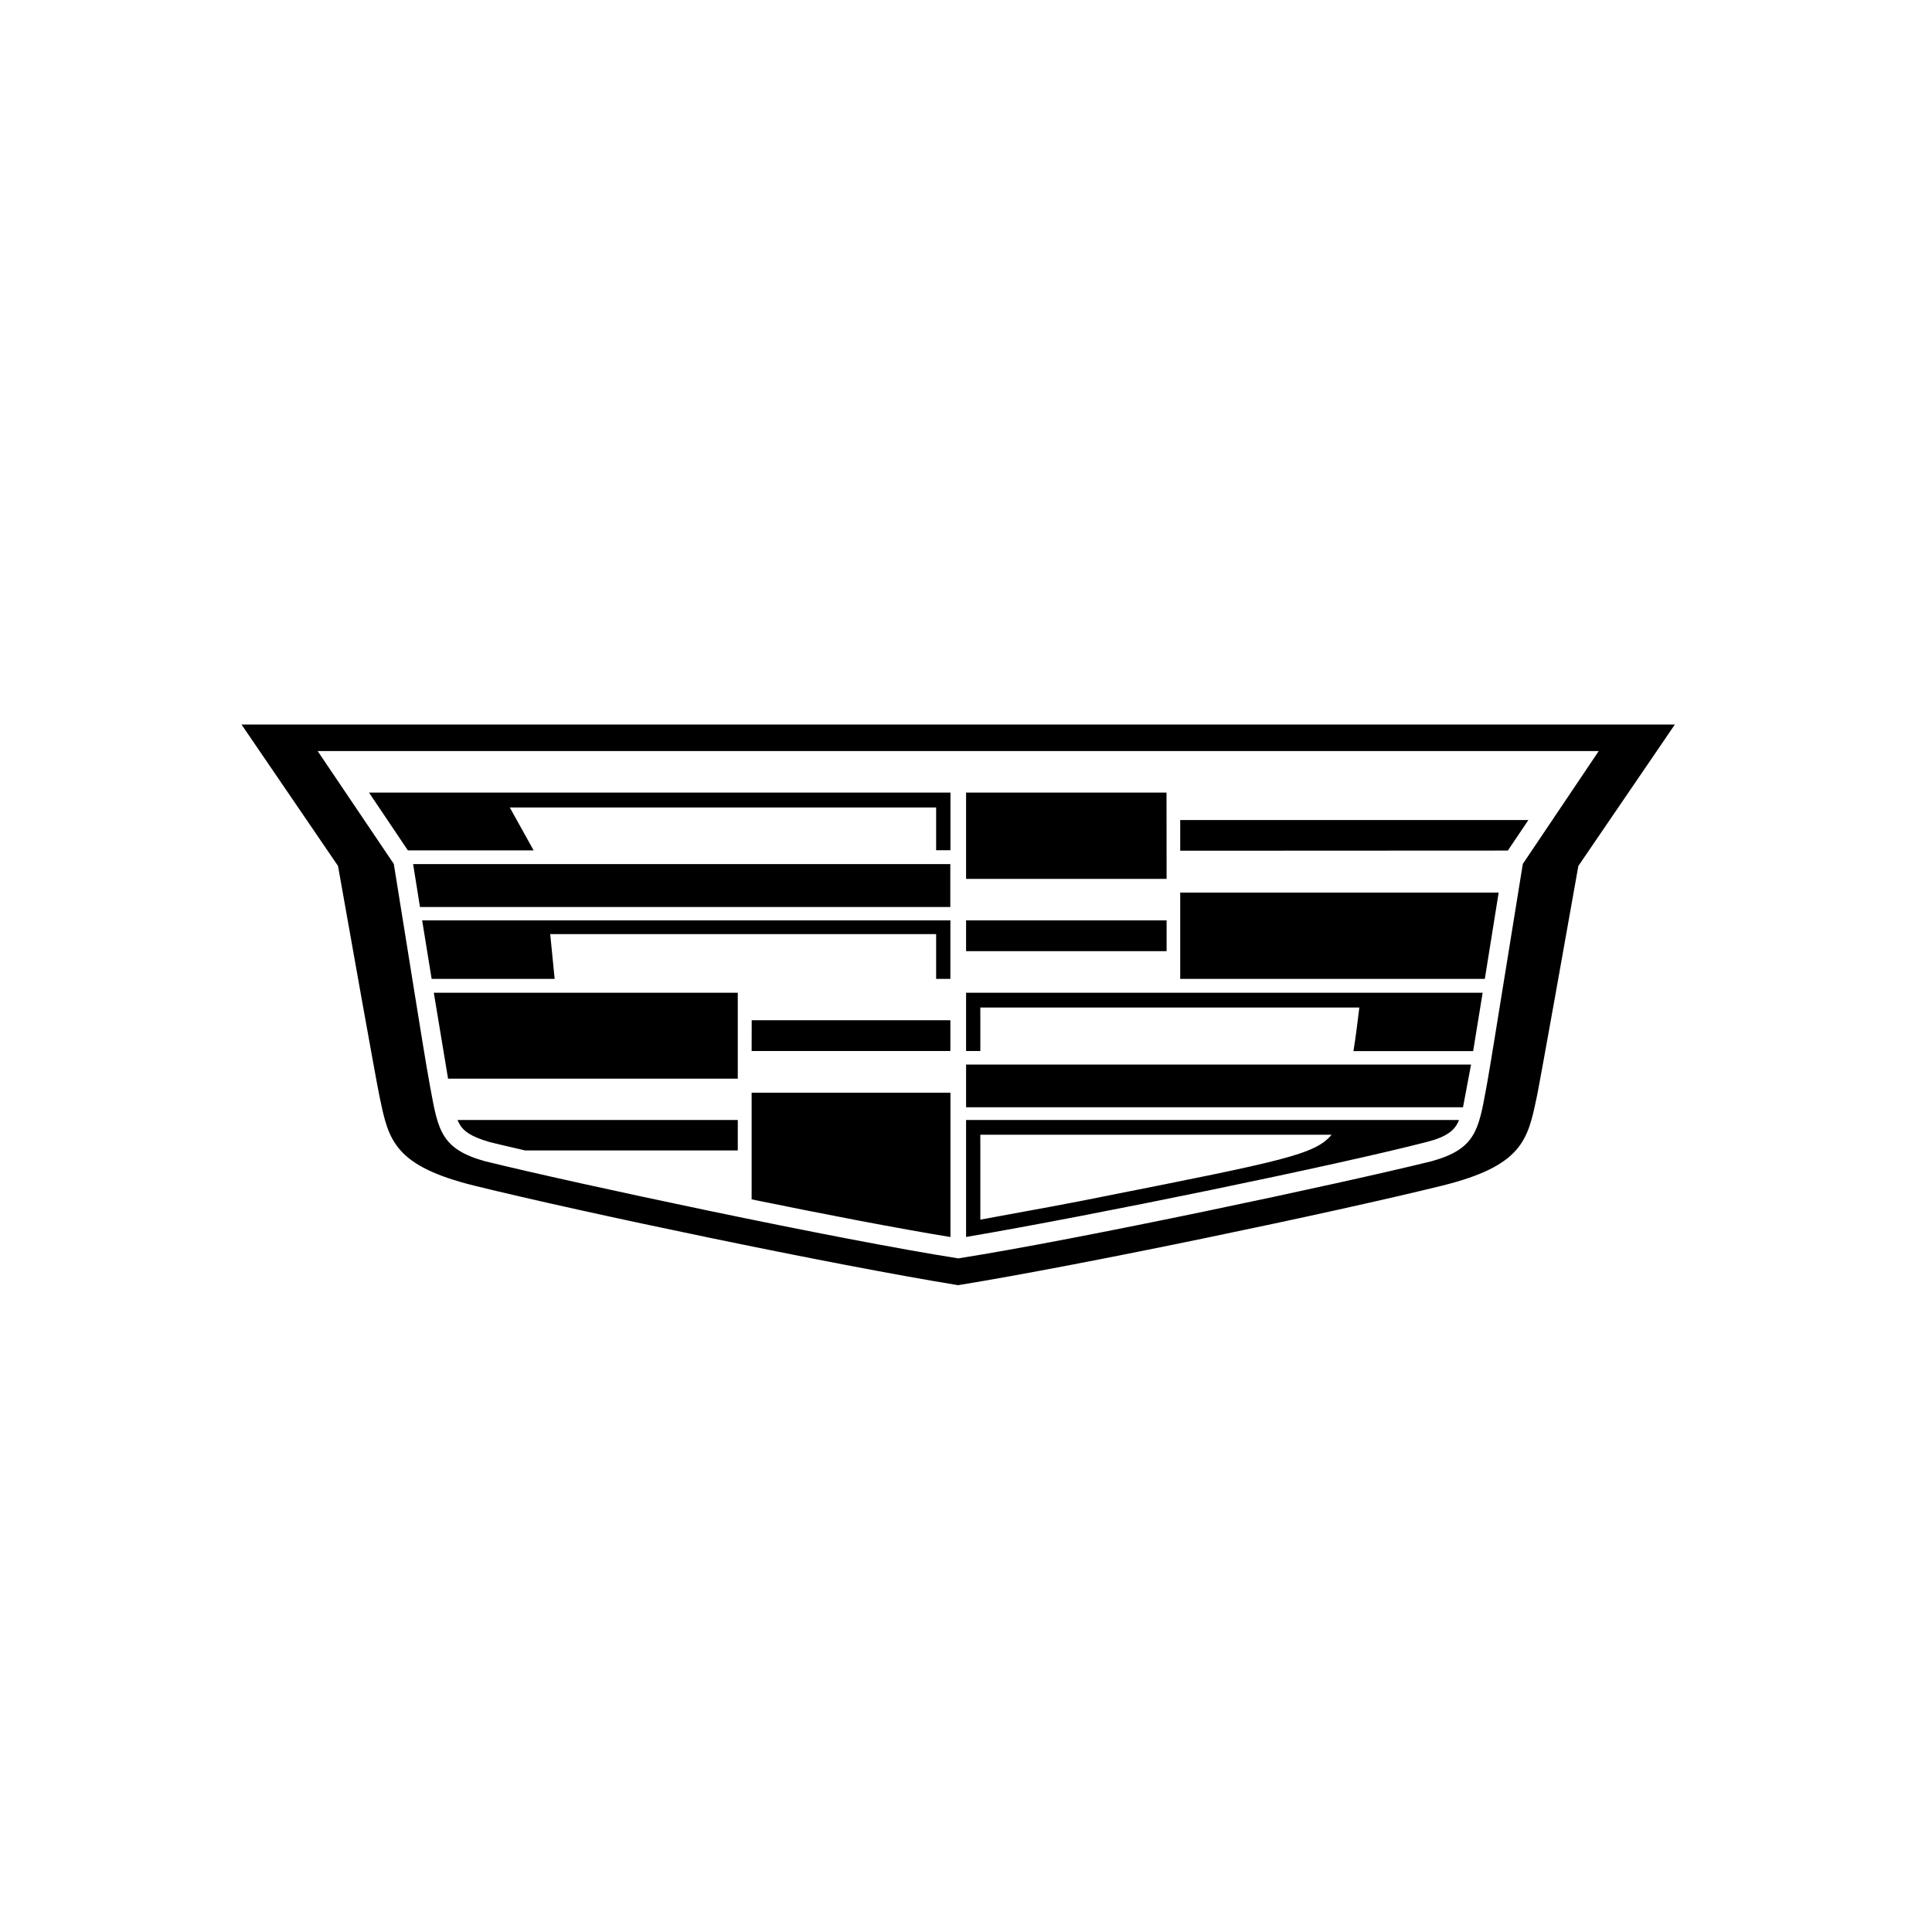 <svg width="24" height="24" viewBox="0 0 24 24" fill="none" xmlns="http://www.w3.org/2000/svg">
<path fill-rule="evenodd" clip-rule="evenodd" d="M19.607 10.757L20.806 9H3L4.199 10.757C4.33 11.504 4.674 13.428 4.713 13.614L4.718 13.637C4.827 14.161 4.895 14.483 5.897 14.73C7.251 15.064 10.347 15.712 11.902 15.965C13.458 15.712 16.555 15.064 17.909 14.73C18.911 14.483 18.978 14.161 19.088 13.637L19.093 13.614C19.132 13.426 19.475 11.504 19.607 10.757ZM5.067 10.564H6.629L6.333 10.031H11.629V10.562H11.807V9.846H4.584L5.067 10.564ZM5.217 11.267H11.805V10.734H5.132L5.217 11.267ZM6.89 12.16H5.362L5.244 11.433H11.806V12.16H11.629V11.604H6.835L6.89 12.16ZM11.806 13.056H9.337L9.338 12.674H11.806V13.056ZM12.001 9.846H14.491L14.492 10.918H12.001V9.846ZM5.717 13.978C5.758 14.042 5.833 14.116 6.082 14.187C6.189 14.214 6.307 14.241 6.463 14.277L6.522 14.291H9.165V13.913H5.683C5.692 13.935 5.704 13.957 5.717 13.978H5.717ZM9.165 13.4H5.566L5.389 12.332H9.165V13.4ZM9.337 14.899C10.259 15.088 11.16 15.261 11.807 15.367V13.574H9.337V14.899ZM18.445 12.16H14.661V11.088H18.617L18.445 12.16ZM14.661 10.187V10.568L18.731 10.566L18.986 10.187H14.661ZM19.86 9.33H3.946L4.892 10.732C4.973 11.235 5.044 11.675 5.104 12.05L5.104 12.051C5.219 12.764 5.295 13.24 5.335 13.454C5.34 13.48 5.344 13.505 5.349 13.53L5.349 13.531C5.443 14.045 5.485 14.275 6.024 14.425C7.148 14.702 10.406 15.397 11.904 15.632C13.401 15.397 16.66 14.703 17.785 14.425C18.324 14.275 18.366 14.045 18.46 13.531L18.469 13.48L18.474 13.454C18.513 13.235 18.592 12.744 18.711 12.006C18.77 11.641 18.839 11.215 18.917 10.732L19.86 9.33ZM12.178 13.056H12.001V12.332H18.418L18.3 13.057H16.813C16.836 12.93 16.88 12.569 16.886 12.516H12.178V13.056ZM12.001 13.755H18.174L18.274 13.224H12.001V13.755ZM12.001 11.433H14.492V11.816H12.001V11.433ZM12.001 13.913H18.125C18.116 13.936 18.105 13.958 18.092 13.978C18.051 14.042 17.977 14.121 17.727 14.185C16.618 14.472 13.57 15.1 12.001 15.366V13.913ZM12.606 15.072C12.437 15.103 12.281 15.132 12.178 15.151V14.096H16.541C16.341 14.341 15.938 14.421 13.704 14.864C13.605 14.883 13.503 14.904 13.396 14.925C13.24 14.956 12.903 15.018 12.606 15.072Z" fill="black"/>
</svg>

